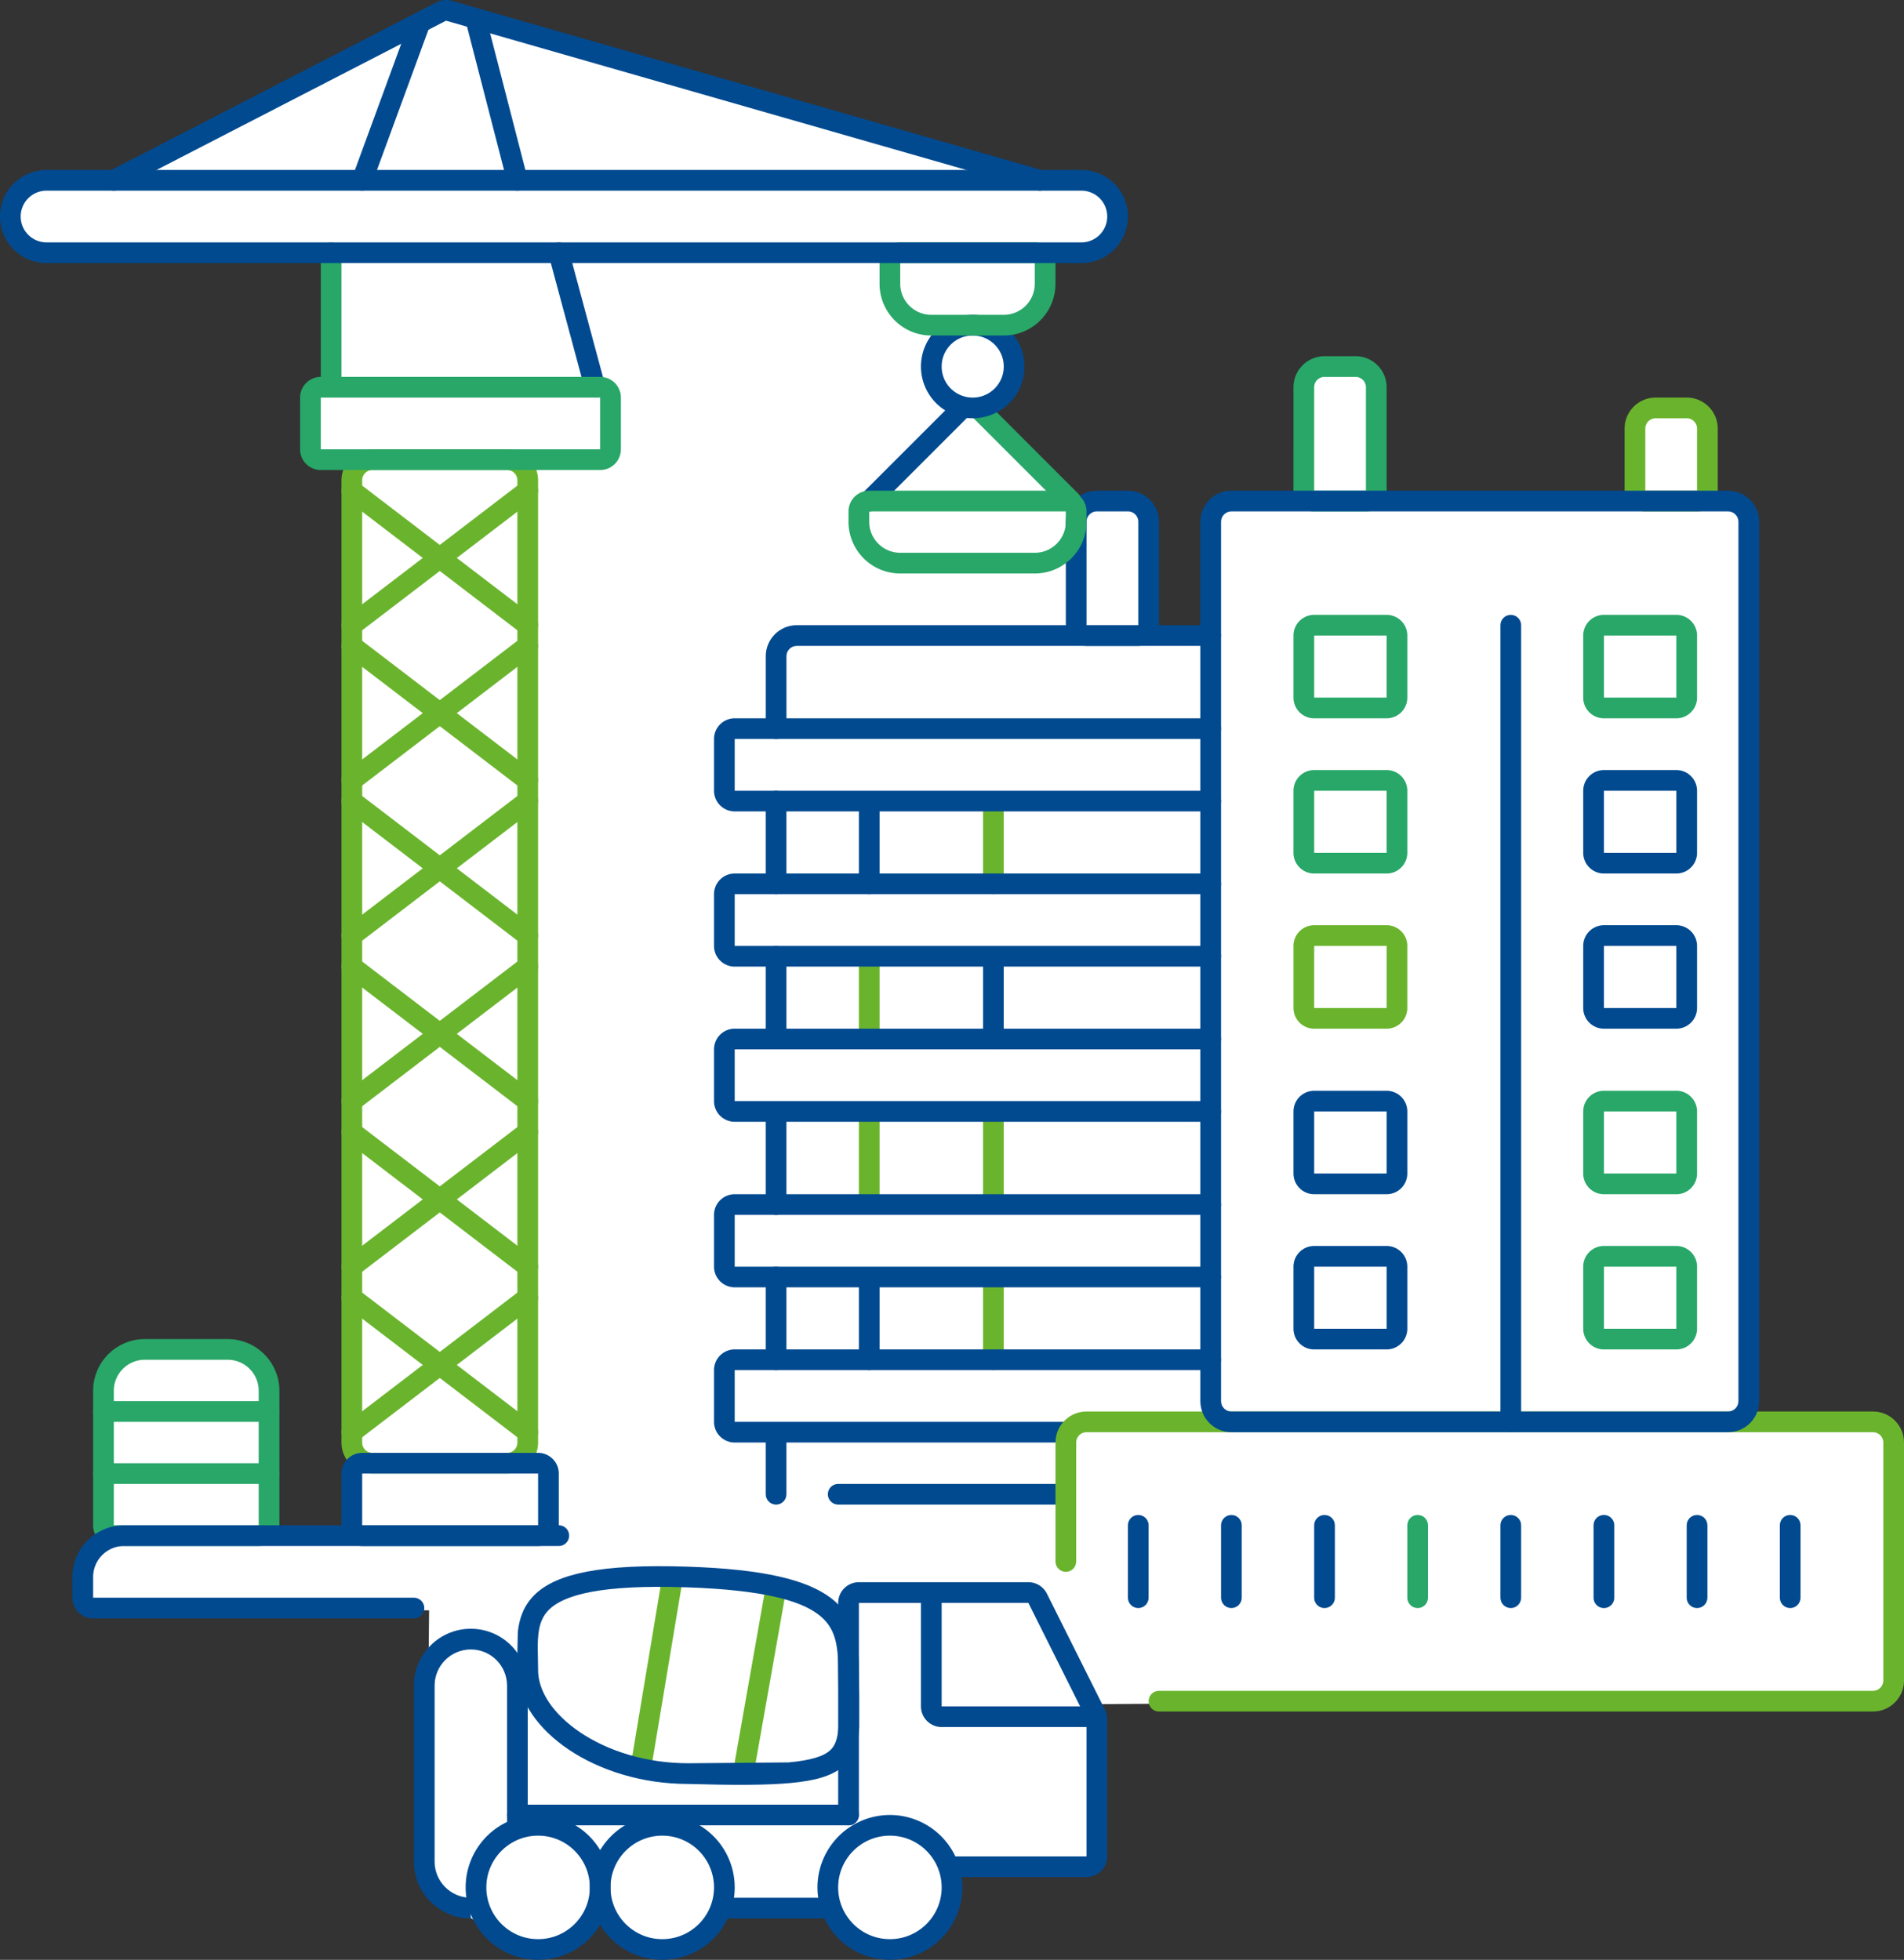 <svg xmlns="http://www.w3.org/2000/svg" xmlns:xlink="http://www.w3.org/1999/xlink" width="122.232" height="125.839" fill="none" xmlns:v="https://vecta.io/nano"><rect width="100%" height="100%" fill="#333333" stroke="none"/><style><![CDATA[.B{fill:#014a90}.C{fill:#28a768}.D{fill:#6ab42d}]]></style><path d="M28.861.656L8.348 11.389l-6.023.179-1.67 2.266 1.61 2.564 19.082.06-.06 8.11-1.133.477-.179 4.234 2.683.179-.119 69.171h-5.128l-.119-9.899-1.67-2.027-6.979-.227-1.787 1.36-.179 11.091-1.312 1.968v2.206l22.182.298-.179 18.008 5.367 3.28 2.087.716 3.936-2.683 2.981 2.862 2.743-.954 2.087-2.087h6.738l2.147 2.206 2.922.298 2.683-2.027.358-3.041 9.004-.179-.06-10.376 50.924-.358.417-2.027.119-14.49-1.312-1.312-8.348-.06.06-58.795-2.266-.298-.417-5.426-3.936-.239-.537 5.665H88.371l-.239-8.169-3.995-.06-.298 8.766-5.784-.179-.358 8.467-3.816-.06-.417-8.527-4.591-.06-5.963-5.724 2.504-2.266-1.193-3.28 2.564-1.371.537-3.339 3.518-.298 1.193-2.087-1.61-2.326-4.77-.119z" fill="#fff"/><g fill-rule="evenodd"><g class="D"><use xlink:href="#B"/><use xlink:href="#B" y="9.965"/><use xlink:href="#B" x="7.971" y="-9.964"/><use xlink:href="#B" x="7.971" y="9.965"/><use xlink:href="#B" x="7.971" y="20.594"/></g><g class="B"><path d="M28.026.148a1.33 1.33 0 0 1 .975-.096L66.946 10.94c.353.101.556.469.455.822s-.469.556-.822.455L28.635 1.329 7.612 12.169c-.326.168-.727.04-.895-.286s-.04-.727.286-.895z"/><use xlink:href="#C"/><use xlink:href="#C" y="9.965"/><use xlink:href="#C" y="19.929"/><use xlink:href="#C" y="30.558"/><path d="M45.837 87.974a1.33 1.33 0 0 1 1.329-1.329h30.558c.367 0 .664.297.664.664s-.297.664-.664.664H47.166v3.322h21.258c.367 0 .664.297.664.664s-.297.664-.664.664H47.166a1.33 1.33 0 0 1-1.329-1.329z"/></g><g class="C"><use xlink:href="#D"/><use xlink:href="#D" y="9.965"/></g><use xlink:href="#D" y="19.929" class="D"/><g class="B"><use xlink:href="#D" y="30.558"/><use xlink:href="#D" y="40.523"/></g><use xlink:href="#E" class="C"/><g class="B"><use xlink:href="#E" y="9.965"/><use xlink:href="#E" y="19.929"/></g><g class="C"><use xlink:href="#E" y="30.558"/><use xlink:href="#E" y="40.523"/></g><path d="M69.088 95.945c0 .367-.297.664-.664.664H53.809c-.367 0-.664-.297-.664-.664s.297-.664.664-.664h14.615c.367 0 .664.297.664.664z" class="B"/><g class="C"><path d="M5.979 89.302A3.32 3.32 0 0 1 9.3 85.981h5.314a3.32 3.32 0 0 1 3.322 3.322v8.636a1.33 1.33 0 0 1-1.329 1.329h-9.3a1.33 1.33 0 0 1-1.329-1.329zM9.3 87.309c-1.101 0-1.993.892-1.993 1.993v8.636h9.3v-8.636c0-1.101-.892-1.993-1.993-1.993z"/><use xlink:href="#F"/></g><use xlink:href="#F" x="-14.614" y="8.636" class="B"/><path d="M104.296 27.522c0-1.101.892-1.993 1.993-1.993h1.993c1.101 0 1.993.892 1.993 1.993v3.986a1.33 1.33 0 0 1-1.329 1.329h-3.321a1.33 1.33 0 0 1-1.329-1.329zm1.993-.664c-.367 0-.664.297-.664.664v3.986h3.321v-3.986c0-.367-.297-.664-.664-.664zM32.551 28.85c1.101 0 1.993.892 1.993 1.993v61.781c0 1.101-.892 1.993-1.993 1.993h-8.636c-1.101 0-1.993-.892-1.993-1.993v-61.78c0-1.101.892-1.993 1.993-1.993zm.664 1.993c0-.367-.297-.664-.664-.664h-8.636c-.367 0-.664.297-.664.664v61.781c0 .367.297.664.664.664h8.636c.367 0 .664-.297.664-.664z" class="D"/><path d="M32.551 117.203v-8.968c0-1.284-1.041-2.325-2.325-2.325s-2.325 1.041-2.325 2.325v11.293c0 1.284 1.041 2.325 2.325 2.325v1.329c-2.018 0-3.654-1.636-3.654-3.654v-11.293c0-2.018 1.636-3.654 3.654-3.654s3.654 1.636 3.654 3.654v8.968c0 .367-.297.664-.664.664s-.664-.297-.664-.664zm45.837-76.395c0 .367-.297.664-.664.664H51.152c-.367 0-.664.297-.664.664v4.65c0 .367-.297.664-.664.664s-.664-.297-.664-.664v-4.65c0-1.101.892-1.993 1.993-1.993h26.572c.367 0 .664.297.664.664zm-28.565 9.965c.367 0 .664.297.664.664v5.314c0 .367-.297.664-.664.664s-.664-.297-.664-.664v-5.314c0-.367.297-.664.664-.664zm0 9.965c.367 0 .664.297.664.664v4.65c0 .367-.297.664-.664.664s-.664-.297-.664-.664v-4.65c0-.367.297-.664.664-.664zm0 10.297c.367 0 .664.297.664.664v5.647c0 .367-.297.664-.664.664s-.664-.297-.664-.664v-5.647c0-.367.297-.664.664-.664zm0 10.297c.367 0 .664.297.664.664v5.314c0 .367-.297.664-.664.664s-.664-.297-.664-.664v-5.314c0-.367.297-.664.664-.664z" class="B"/><path d="M120.24 90.631c1.1 0 1.992.892 1.992 1.993v15.279c0 1.101-.892 1.993-1.992 1.993H74.402c-.367 0-.664-.298-.664-.665s.297-.664.664-.664h45.838c.366 0 .664-.297.664-.664V92.624c0-.367-.298-.664-.664-.664H69.752c-.367 0-.664.297-.664.664v7.639c0 .367-.297.665-.664.665s-.664-.298-.664-.665v-7.639c0-1.101.892-1.993 1.993-1.993z" class="D"/><path d="M27.133.99c.345.126.521.508.395.852l-3.654 9.965c-.126.344-.508.521-.852.395s-.521-.508-.395-.852l3.654-9.965c.126-.344.508-.521.852-.395zm3.259-.352c.355-.092.718.122.809.477l2.657 10.297c.092.355-.122.717-.477.809s-.718-.122-.809-.477L29.915 1.448c-.092-.355.122-.718.477-.809zM35.7 15.587c.354-.095.719.114.814.469l2.325 8.636c.095.354-.114.719-.469.814s-.719-.114-.814-.469l-2.325-8.636c-.095-.354.114-.719.469-.814z" class="B"/><path d="M62.307 25.723c.259-.259.68-.259.939 0l5.979 5.979c.259.259.259.68 0 .939s-.68.26-.939 0l-5.979-5.979c-.26-.259-.26-.68 0-.939z" class="C"/><g class="B"><path d="M96.989 39.479c.367 0 .664.297.664.664v51.152c0 .367-.297.664-.664.664s-.664-.297-.664-.664V40.144c0-.367.297-.664.664-.664z"/><use xlink:href="#B" y="-9.964"/><use xlink:href="#B" y="20.594"/><path d="M49.823 91.96c.367 0 .664.297.664.664v3.322c0 .367-.297.664-.664.664s-.664-.297-.664-.664v-3.322c0-.367.297-.664.664-.664zm61.116-60.452c1.101 0 1.993.892 1.993 1.993v56.466c0 1.101-.892 1.993-1.993 1.993H79.052c-1.101 0-1.993-.892-1.993-1.993V33.501c0-1.101.892-1.993 1.993-1.993zm.664 1.993c0-.367-.297-.664-.664-.664H79.052c-.367 0-.664.297-.664.664v56.466c0 .367.297.664.664.664h31.887c.367 0 .664-.297.664-.664z"/><use xlink:href="#B" x="7.971"/><use xlink:href="#G"/><path d="M59.788 101.924c.367 0 .664.298.664.664v6.976h9.632c.367 0 .664.297.664.664s-.297.664-.664.664h-9.632a1.33 1.33 0 0 1-1.329-1.328v-6.976c0-.366.297-.664.664-.664z"/><use xlink:href="#G" x="11.957"/><use xlink:href="#G" x="23.915"/><path d="M108.946 97.274c.367 0 .665.297.665.664v4.65c0 .367-.298.665-.665.665s-.664-.298-.664-.665v-4.65c0-.367.297-.664.664-.664z"/><use xlink:href="#G" x="5.978"/></g><path d="M43.289 100.605c.362.06.606.402.546.764l-1.993 11.958c-.06.361-.403.606-.764.546s-.606-.403-.546-.765l1.993-11.957c.06-.362.403-.607.764-.546zm6.649.665c.361.064.602.408.539.77l-1.993 11.293c-.064.361-.408.602-.77.539s-.602-.409-.539-.77l1.993-11.293c.064-.362.408-.603.77-.539z" class="D"/><g class="B"><path d="M32.551 116.539c0-.367.297-.664.664-.664h21.258c.367 0 .664.297.664.664s-.297.664-.664.664H33.215c-.367 0-.664-.297-.664-.664z"/><path d="M53.809 116.539v-13.618a1.33 1.33 0 0 1 1.329-1.329H66.02a1.33 1.33 0 0 1 1.188.734l3.732 7.465c.092.184.14.387.14.594v8.811a1.33 1.33 0 0 1-1.329 1.329h-8.636c-.367 0-.664-.298-.664-.665s.297-.664.664-.664h8.636v-8.811l-3.732-7.464H55.138v13.618c0 .367-.297.664-.664.664s-.664-.297-.664-.664zm-7.972 5.979c0-.367.297-.665.664-.665h6.643c.367 0 .664.298.664.665s-.297.664-.664.664h-6.643c-.367 0-.664-.298-.664-.664z"/></g><use xlink:href="#G" x="17.936" class="C"/><path d="M102.967 97.274c.367 0 .665.297.665.664v4.65c0 .367-.298.665-.665.665s-.664-.298-.664-.665v-4.65c0-.367.298-.664.664-.664zm-81.045-2.657a1.33 1.33 0 0 1 1.329-1.329h11.293a1.33 1.33 0 0 1 1.329 1.329v3.322a1.33 1.33 0 0 1-1.329 1.329H23.251a1.33 1.33 0 0 1-1.329-1.329zm12.622 0H23.251v3.322h11.293z" class="B"/><path d="M19.265 25.529a1.33 1.33 0 0 1 1.329-1.329H38.53a1.33 1.33 0 0 1 1.329 1.329v3.322a1.33 1.33 0 0 1-1.329 1.329H20.594a1.33 1.33 0 0 1-1.329-1.329zm19.265 0H20.594v3.322H38.53z" class="C"/><g class="B"><use xlink:href="#G" x="41.851"/><path d="M62.25 25.723c-.259-.259-.68-.259-.94 0l-5.979 5.979c-.259.259-.259.68 0 .939s.68.26.94 0l5.979-5.979c.259-.259.259-.68 0-.939z"/></g><path d="M21.258 15.564c.367 0 .664.297.664.664v8.636c0 .367-.297.664-.664.664s-.664-.297-.664-.664v-8.636c0-.367.297-.664.664-.664z" class="C"/><use xlink:href="#H" class="D"/><path d="M4.65 101.26a3.32 3.32 0 0 1 3.322-3.322h27.901c.367 0 .664.297.664.664s-.297.665-.664.665H7.972c-1.101 0-1.993.892-1.993 1.993v1.328h20.594c.367 0 .664.298.664.665s-.297.664-.664.664H5.979a1.33 1.33 0 0 1-1.329-1.329z" class="B"/><g class="D"><path d="M22.059 41.069c.223-.291.64-.347.931-.124l11.293 8.636c.291.223.347.64.124.931s-.64.347-.931.124L22.183 42c-.291-.223-.347-.64-.124-.931z"/><use xlink:href="#H" y="19.929"/><use xlink:href="#H" y="30.558"/><use xlink:href="#H" y="41.187"/><use xlink:href="#H" y="51.816"/><use xlink:href="#I"/><path d="M34.407 41.069c-.223-.291-.64-.347-.931-.124L22.183 49.58c-.291.223-.347.64-.124.931s.64.347.931.124L34.283 42c.291-.223.347-.64.124-.931z"/><use xlink:href="#I" y="19.929"/><use xlink:href="#I" y="30.558"/></g><path d="M69.752 33.501a3.32 3.32 0 0 1-3.322 3.322h-8.636a3.32 3.32 0 0 1-3.322-3.322v-.664a1.33 1.33 0 0 1 1.329-1.329h12.622a1.33 1.33 0 0 1 1.329 1.329zm-3.322 1.993c1.101 0 1.993-.892 1.993-1.993v-.664H55.802v.664c0 1.101.892 1.993 1.993 1.993z" class="C"/><g class="D"><use xlink:href="#I" y="41.187"/><use xlink:href="#I" y="51.816"/></g><g class="C"><use xlink:href="#J"/><use xlink:href="#J" y="3.986"/></g><g class="B"><path d="M62.445 21.543c-1.101 0-1.993.892-1.993 1.993s.892 1.993 1.993 1.993 1.993-.892 1.993-1.993-.892-1.993-1.993-1.993zm-3.322 1.993a3.32 3.32 0 1 1 6.643 0 3.32 3.32 0 1 1-6.643 0z"/><use xlink:href="#K"/><use xlink:href="#K" x="7.972"/><use xlink:href="#K" x="22.586"/><path d="M34.532 106.43l.012.809c0 1.338.951 2.822 2.721 4.007 1.749 1.172 4.193 1.971 6.911 1.971h.01l.01.001 6.433-.055c1.489-.138 2.232-.407 2.625-.742.352-.3.529-.747.583-1.616.033-.533.018-1.126 0-1.842l-.027-1.724c0-1.628-.175-2.74-1.274-3.574-1.188-.903-3.569-1.575-8.382-1.741-2.799-.097-4.798.023-6.223.294s-2.22.685-2.672 1.123c-.435.424-.624.939-.697 1.59-.053.475-.042.956-.03 1.499zm3.15-5.517c1.563-.297 3.673-.415 6.517-.317 4.82.166 7.588.832 9.139 2.01 1.641 1.247 1.799 2.959 1.799 4.633l.025 1.597v2.05c-.061.989-.278 1.892-1.047 2.546-.727.62-1.833.912-3.364 1.054-1.553.144-3.683.143-6.584.06-2.965-.002-5.665-.872-7.641-2.196-1.956-1.31-3.31-3.148-3.31-5.111l-.01-.676.036-1.78c.094-.841.364-1.687 1.091-2.394.712-.692 1.789-1.179 3.349-1.476z"/></g><path d="M67.759 18.221a3.32 3.32 0 0 1-3.322 3.322h-4.65a3.32 3.32 0 0 1-3.322-3.322v-1.329a1.33 1.33 0 0 1 1.329-1.329h8.636a1.33 1.33 0 0 1 1.329 1.329zm-3.322 1.993c1.101 0 1.993-.892 1.993-1.993v-1.329h-8.636v1.329c0 1.101.892 1.993 1.993 1.993z" class="C"/><path d="M0 13.903a2.99 2.99 0 0 1 2.989-2.989H69.42a2.99 2.99 0 0 1 2.989 2.989 2.99 2.99 0 0 1-2.989 2.989H2.989A2.99 2.99 0 0 1 0 13.903zm71.081 0a1.66 1.66 0 0 0-1.661-1.661H2.989a1.66 1.66 0 1 0 0 3.322H69.42a1.66 1.66 0 0 0 1.661-1.661z" class="B"/></g><defs ><path id="B" d="M55.802 61.401c.367 0 .664.297.664.664v4.65c0 .367-.297.664-.664.664s-.664-.297-.664-.664v-4.65c0-.367.297-.664.664-.664z"/><path id="C" d="M45.837 47.451a1.33 1.33 0 0 1 1.329-1.329h30.558c.367 0 .664.297.664.664s-.297.664-.664.664H47.166v3.322h30.558c.367 0 .664.297.664.664s-.297.664-.664.664H47.166a1.33 1.33 0 0 1-1.329-1.329z"/><path id="D" d="M83.038 40.808a1.33 1.33 0 0 1 1.329-1.329h4.65a1.33 1.33 0 0 1 1.329 1.329v3.986a1.33 1.33 0 0 1-1.329 1.329h-4.65a1.33 1.33 0 0 1-1.329-1.329zm5.979 0h-4.65v3.986h4.65z"/><path id="E" d="M101.639 40.808a1.33 1.33 0 0 1 1.329-1.329h4.65a1.33 1.33 0 0 1 1.328 1.329v3.986a1.33 1.33 0 0 1-1.328 1.329h-4.65a1.33 1.33 0 0 1-1.329-1.329zm5.979 0h-4.65v3.986h4.65z"/><path id="F" d="M83.038 24.865c0-1.101.892-1.993 1.993-1.993h1.993c1.101 0 1.993.892 1.993 1.993v6.643a1.33 1.33 0 0 1-1.329 1.329h-3.322a1.33 1.33 0 0 1-1.329-1.329zm1.993-.664c-.367 0-.664.297-.664.664v6.643h3.322v-6.643c0-.367-.297-.664-.664-.664z"/><path id="G" d="M73.074 97.274c.367 0 .664.297.664.664v4.65c0 .367-.297.665-.664.665s-.664-.298-.664-.665v-4.65c0-.367.297-.664.664-.664z"/><path id="H" d="M22.059 31.104c.223-.291.64-.347.931-.124l11.293 8.636c.291.223.347.64.124.931s-.64.347-.931.124l-11.293-8.636c-.291-.223-.347-.64-.124-.931z"/><path id="I" d="M34.407 31.104c-.223-.291-.64-.347-.931-.124l-11.293 8.636c-.291.223-.347.64-.124.931s.64.347.931.124l11.293-8.636c.291-.223.347-.64.124-.931z"/><path id="J" d="M17.936 90.631c0 .367-.297.664-.664.664H6.643c-.367 0-.664-.297-.664-.664s.297-.664.664-.664h10.629c.367 0 .664.297.664.664z"/><path id="K" d="M34.544 117.867c-1.834 0-3.322 1.488-3.322 3.322s1.487 3.322 3.322 3.322 3.322-1.488 3.322-3.322-1.487-3.322-3.322-3.322zm-4.65 3.322a4.65 4.65 0 0 1 9.3 0 4.65 4.65 0 0 1-9.3 0z"/></defs></svg>